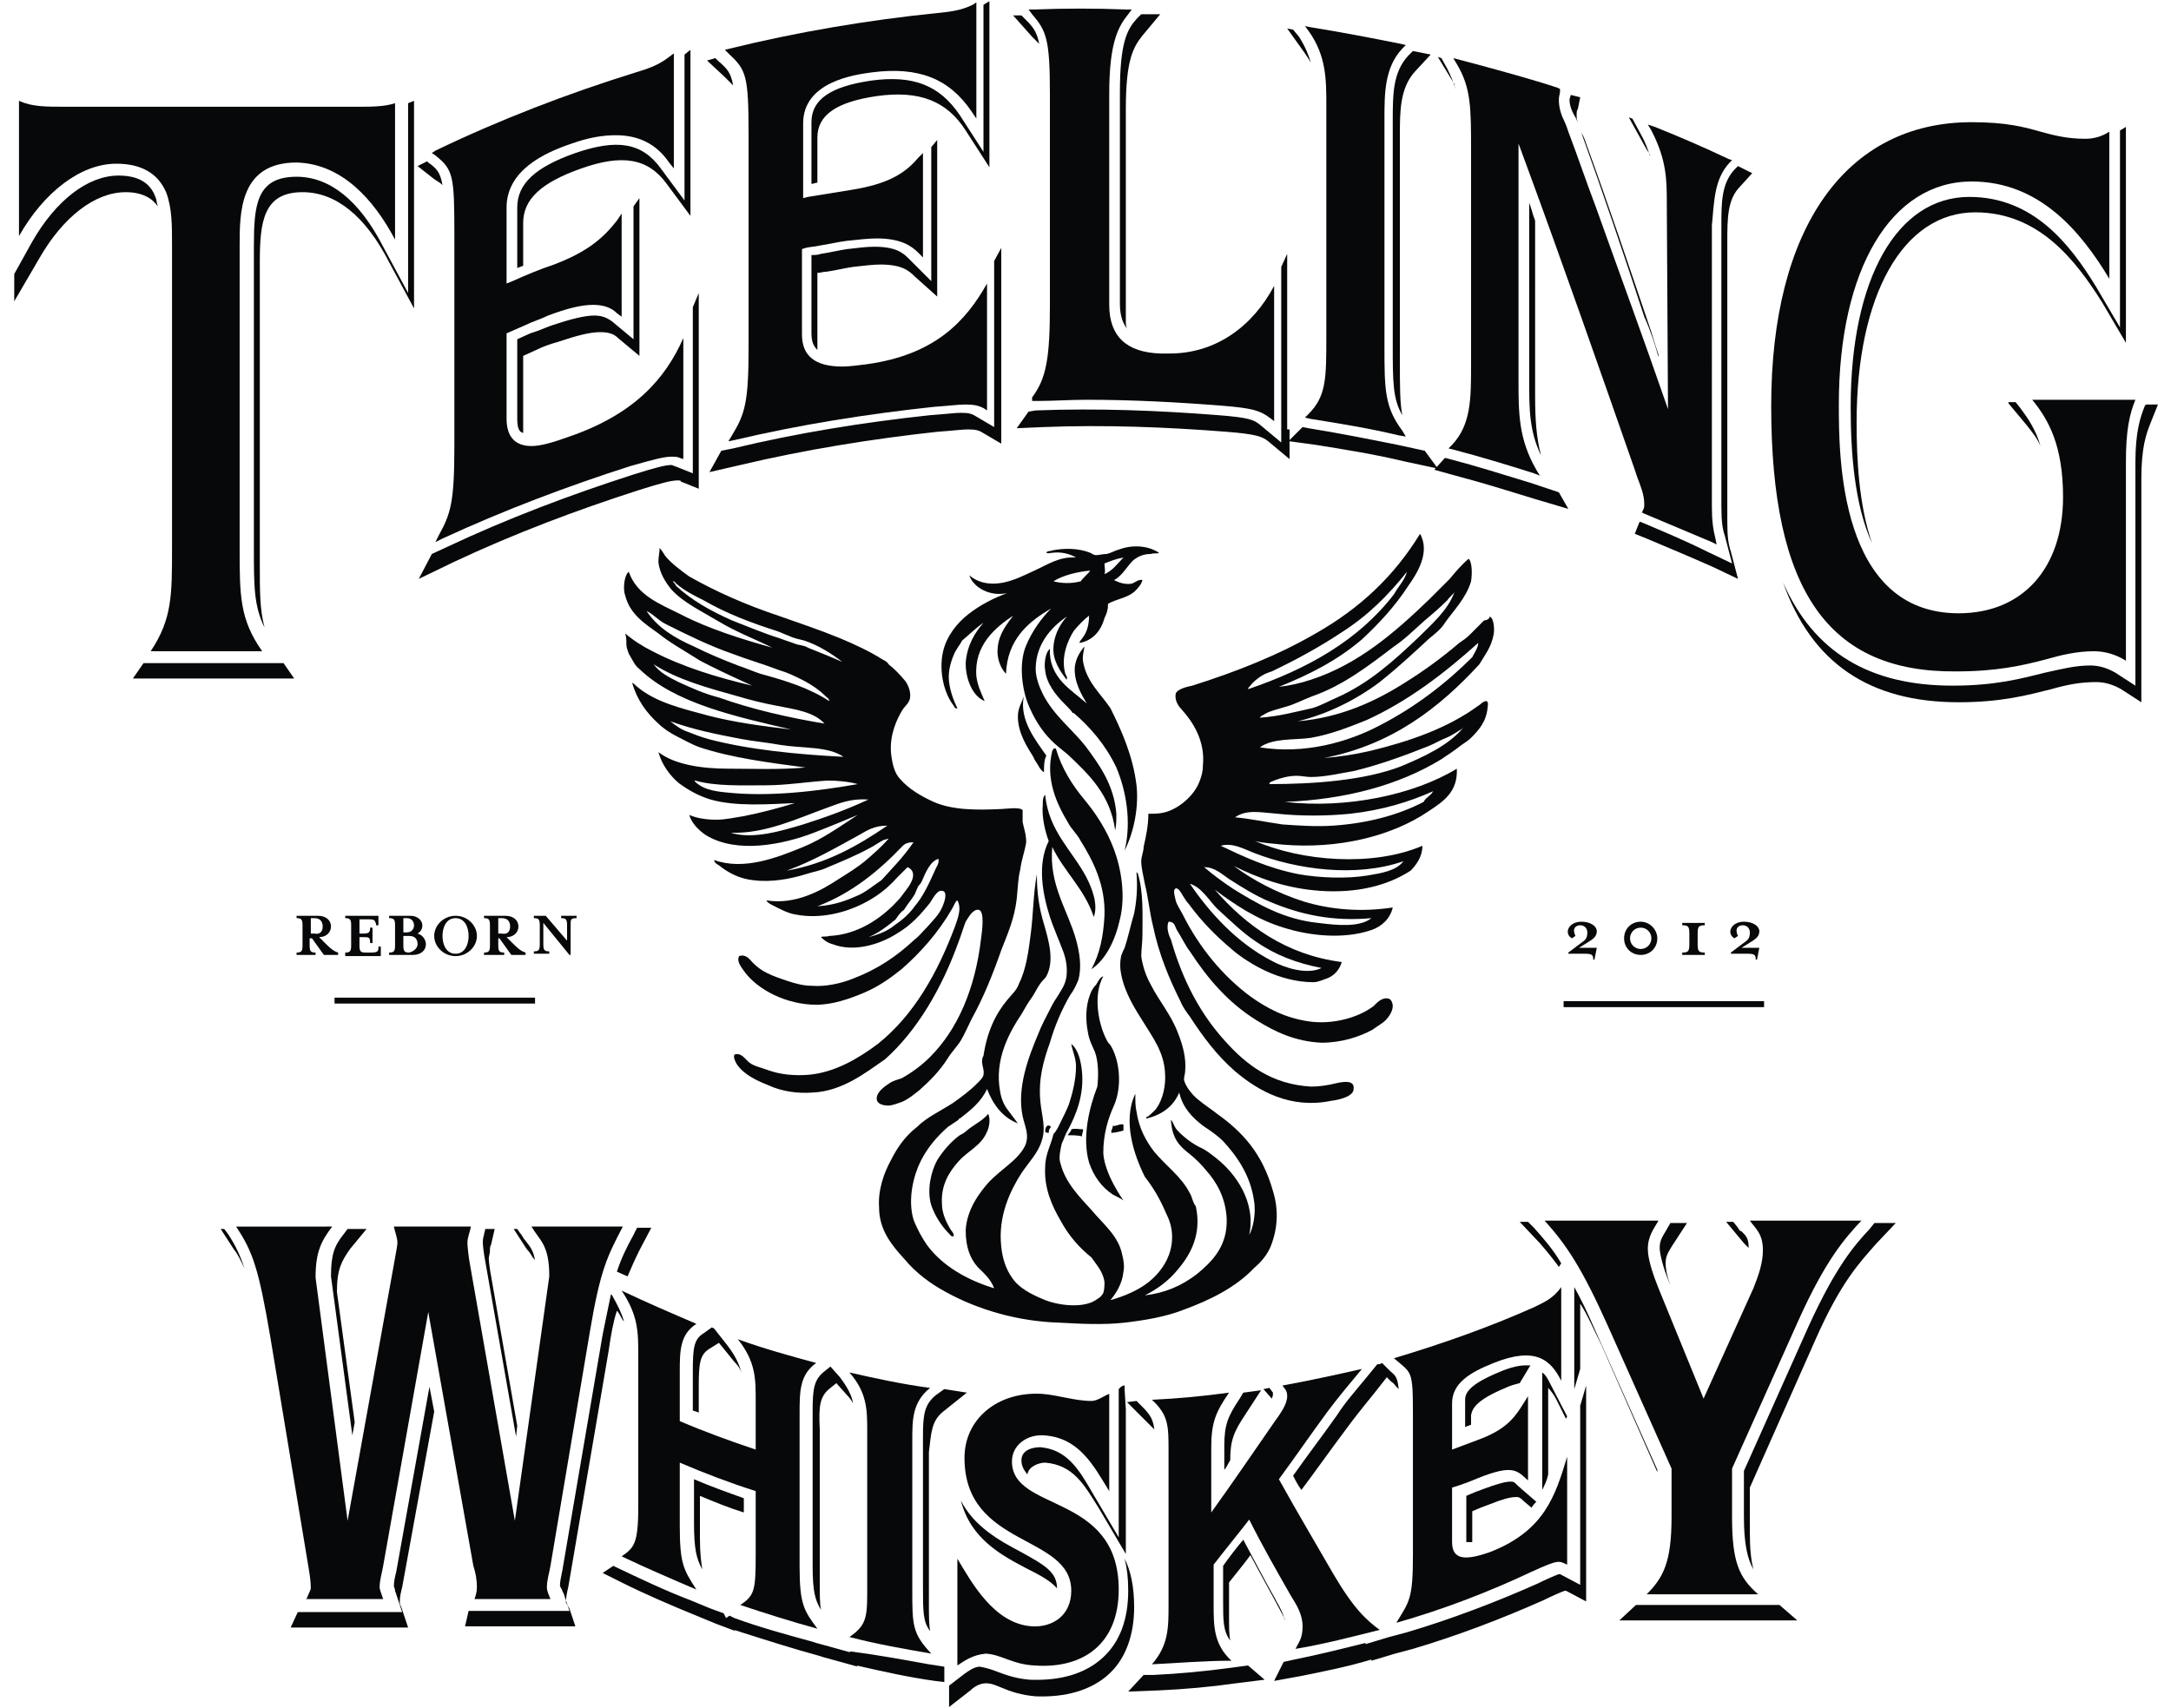 <?xml version="1.0" encoding="utf-8"?>
<!-- Generator: Adobe Illustrator 24.0.0, SVG Export Plug-In . SVG Version: 6.00 Build 0)  -->
<svg version="1.1" id="Copy__x2F__Logo" xmlns="http://www.w3.org/2000/svg" xmlns:xlink="http://www.w3.org/1999/xlink" x="0px"
	 y="0px" viewBox="0 0 183 144" style="enable-background:new 0 0 183 144;" xml:space="preserve">
<style type="text/css">
	.st0{fill:#070809;}
</style>
<g>
	<g>
		<g>
			<path class="st0" d="M125.6,52c0.3,0.1,0.4,1,0.3,1.5c-0.2,1.1-0.8,1.8-1.2,2.5c-3.4,3.7-7.4,6.8-13.1,7.9
				c1.3-0.1,2.6-0.3,3.9-0.6c3.3-0.8,6.5-1.9,9.1-3.8c0.2-0.1,0.4-0.4,0.7-0.4c0.2,0.1,0.1,0.4,0.1,0.5c-0.1,1.2-0.7,1.9-1.4,2.6
				c-0.2,0.2-0.5,0.4-0.8,0.6c-0.5,0.4-1.1,0.8-1.7,1.2c-3.6,2.2-8.1,3.4-13.2,3.6c5.2,0.6,10.9-0.6,14.5-2.8c0.1,2-1.2,2.8-2.4,3.6
				c-3.1,2.1-7.6,3.2-12.3,2.8c-0.8-0.1-1.5-0.1-2.3-0.3h0c3.9,1.7,9.9,2.2,14.1,0.4c0,0.9-0.5,1.6-1,2.1c-2,1.3-4.6,1.9-7.6,1.7
				c-2.9-0.2-5.3-1.1-7.3-2.1c1.6,1.2,3.7,2.3,5.9,3c2.3,0.7,4.9,0.9,7.5,0.5c-0.2,0.9-0.9,1.6-1.8,1.9c-2.3,0.8-5.2,0.5-7.4-0.2
				c-2.3-0.7-4.2-2-5.8-3.2c2.6,3,6,5.5,10.7,6.1c-0.2,0.7-0.7,1.2-1.3,1.4c-0.3,0.1-0.7,0.3-1.1,0.3c-1.4,0-2.8-0.4-3.9-0.9
				c-1.1-0.5-2.2-1.2-3-1.9c-1.3-1.1-2.5-2.3-3.6-3.8c-0.2-0.2-0.3-0.4-0.5-0.7c-0.1-0.2-0.4-0.7-0.6-0.6c-0.3,0.1,0,0.9,0,1
				c0.1,0.4,0.4,0.8,0.6,1.2c1.4,2.8,3.4,5.2,5.7,6.9c1.4,1,2.9,1.8,4.9,2.1c2,0.3,4.2-0.3,5.5-1.3c0.2-0.2,0.7-0.8,1.3-0.6
				c0.2,0.1,0.3,0.4,0.3,0.6c0,0.5-0.4,1-0.6,1.2c-0.3,0.3-0.7,0.5-1.1,0.8c-1.1,0.6-2.6,1.1-4.3,1.1c-2.2-0.1-3.9-0.9-5.5-1.9
				c-2.4-1.5-4.1-3.5-5.6-5.8c-0.4-0.5-0.7-1.2-1.1-1.8C99,78,99,77.7,98.5,77.7c-0.2,0.5,0,1.1,0.2,1.5c1,3.5,2.5,6.3,4.6,8.6
				c1.8,2,3.9,3.6,7.2,3.8c0.7,0,1.4-0.1,2.2-0.3c0.5-0.1,1.5-0.3,1.4,0.5c0,0.6-1.1,0.9-1.9,1c-3.4,0.7-6.1-0.8-8.1-2.5
				c-1.5-1.3-2.7-2.9-3.8-4.6c-0.3-0.4-0.6-0.8-0.8-1.3c-0.9-1.8-1.8-3.9-2.3-6.3c-0.3-1.2-0.4-2.4-0.7-3.6
				c-0.1-0.6-0.3-1.3-0.3-1.9c0-0.4,0.2-0.8,0.2-1.2c0.2-0.9,0.4-1.8,0.4-2.8c0.4,0,0.9,0,1.3-0.1c1.3-0.3,2.6-1.5,3-2.6
				c0.2-0.5,0.3-0.9,0.3-1.4c0.2-2.1-0.9-3.7-1.8-4.7c-0.2-0.2-0.6-0.7-0.5-1.3c0.1-0.4,0.9-0.6,1.4-0.7c3.8-1.2,7.3-2.6,10.4-4.4
				c3.7-2.1,6.6-4.8,8.8-8.4c0.9,1.6-0.3,3.4-1,4.4c-1.1,1.7-2.5,3.2-3.9,4.5c-2.1,1.8-4.5,3-7,4c0.9-0.1,1.8-0.3,2.7-0.6
				c4-1.3,7.1-4,10-6.8c0.6-0.6,1.1-1.1,1.7-1.7c0.5-0.6,1-1.2,1.6-1.7c0.3,0.3,0.3,1.3,0.2,1.9c-0.4,1.4-1.5,2.5-2.2,3.5
				c-0.3,0.5-0.8,0.9-1.3,1.3c-1.4,1.3-2.7,2.5-4.2,3.7c-2,1.5-4.4,2.7-6.9,3.3c3.6-0.3,6.6-1.7,9.1-3.3c1.6-1,3.1-2.1,4.5-3.3
				c0.3-0.2,0.6-0.4,0.9-0.7c0.4-0.4,0.8-0.8,1.2-1.2C125.3,52.3,125.5,52.2,125.6,52C125.5,52.1,125.5,51.9,125.6,52 M124.6,54.2
				C124.6,54.2,124.6,54.2,124.6,54.2c-2.9,2.6-5.9,4.9-9.4,6.5c-1.5,0.6-3,1.2-4.7,1.5c-1.4,0.2-3.2,0-4.3,0.8
				c3.7,0.6,7.4-0.4,10.2-1.9c2.9-1.5,5.5-3.5,7.7-5.7C124.3,55,124.6,54.6,124.6,54.2 M123.3,61.4
				C123.3,61.3,123.2,61.3,123.3,61.4c-0.5,0.3-0.9,0.6-1.4,0.8c-0.5,0.2-1,0.5-1.5,0.7c-2,0.8-4.2,1.6-6.3,2.1
				c-1.2,0.2-2.4,0.5-3.6,0.5c-0.4,0-0.8-0.1-1.2-0.1c-0.7,0-1.4,0.2-1.9,0.4c-0.2,0.1-0.4,0.1-0.4,0.3c3.7,0,8-0.3,11.1-1.5
				C120,63.8,122,62.9,123.3,61.4 M122.6,49.9c-0.1,0.2-0.4,0.4-0.6,0.7c-0.6,0.6-1.3,1.2-1.9,1.7c-0.9,0.8-1.7,1.6-2.6,2.2
				c-2.1,1.6-4.3,3.3-6.9,4.2c-0.8,0.3-1.5,0.7-2.3,0.9c-0.6,0.2-1.2,0.3-1.7,0.6c-0.1,0.1-0.3,0.1-0.4,0.3c1.6-0.1,3-0.5,4.4-0.8
				c0.7-0.2,1.4-0.6,2.1-0.9c2.7-1.2,4.8-3.1,6.9-5.1C120.6,52.7,122.1,51.4,122.6,49.9 M120.8,66.7
				C120.8,66.7,120.8,66.7,120.8,66.7c-2,0.9-4.3,1.6-7,1.9c-2,0.2-4.2,0.2-6.1,0c-1.4-0.1-2.6-0.4-3.6,0.3c1.2,0.1,2.6,0.4,4,0.6
				c1.4,0.1,2.9,0.2,4.3,0.1c2.9-0.2,5.5-0.9,7.6-2C120.2,67.2,120.6,67.1,120.8,66.7 M118.6,48.2C118.6,48.2,118.7,48.1,118.6,48.2
				c-1.6,2-3.3,3.7-5.5,5.1c-1.8,1.2-3.8,2.3-5.9,3.3c-0.3,0.1-0.6,0.2-0.9,0.4c-0.3,0.2-0.7,0.5-0.9,0.8c-0.1,0.1-0.2,0.2-0.2,0.3
				c5-1.7,9.3-4.1,12.3-8C117.9,49.4,118.4,48.9,118.6,48.2 M115.3,73.8c1.2-0.2,2.4-0.4,3-1.2c-4,1.4-9,0.7-12.6-0.7
				c-0.8-0.3-1.8-0.9-2.8-0.6c1.9,0.9,4,1.9,6.6,2.4C111.2,74,113.5,74.1,115.3,73.8 M115.6,77.4c-3.3,0.3-6-0.3-8.6-1.4
				c-1.2-0.5-2.3-1.2-3.4-1.9c-0.6-0.4-1.2-1-2.1-1c0,0,0,0,0,0c0.7,0.6,1.5,1.2,2.4,1.8c2.1,1.3,4.3,2.6,7.2,2.9
				C112.7,78,114.6,78.2,115.6,77.4 M107.2,81c1.1,0.6,3,1.2,4.2,0.6c-2.1-0.4-3.9-1.1-5.5-2.2c-1.2-0.8-2.2-1.8-3.3-2.8
				c-0.7-0.7-1.3-1.8-2.3-2.1C102,77,104.3,79.5,107.2,81"/>
			<path class="st0" d="M107.3,100.4c0.5,1.6,0.4,3.2-0.2,4.7c-0.3,0.7-0.8,1.3-1.4,1.8c-1.5,1.6-3.7,2.7-5.9,3.5
				c-1.5,0.6-3.3,0.9-5,1.1c-1.8,0.2-3.7,0.1-5.5,0c-3.5-0.1-6.9-1.1-9.6-2.6c-1.3-0.7-2.5-1.6-3.5-2.8c-1-1.1-2.1-2.4-2.1-4.3
				c-0.1-1.5,0.4-2.9,1-4c0.6-1.2,1.3-2.1,2.2-2.8c0.8-0.8,1.9-1.3,3-2c0.7-0.5,1.4-1,2.1-1.7c0.2-0.2,0.5-0.5,0.5-0.7
				c0.1-0.4-0.2-0.9-0.1-1.3c0-0.1,0-0.1,0.1-0.3c0.3-2,1-3.5,2-4.7c0.4-0.5,0.8-0.8,1-1.4c0.6-1.2,0.8-2.7,1-4.3
				c0.2-1.6,0.2-3.3,0.5-4.9c0,1.6,0.2,2.9,0.6,4.2c0.4,1.4,0.9,3.1,0.2,4.4c-0.1,0.2-0.3,0.3-0.5,0.6c-0.3,0.4-0.5,0.9-0.8,1.3
				c-0.3,0.4-0.5,0.8-0.8,1.3c-1,1.5-2.3,3.8-1.8,6.5c0.1,0.6,0.3,1.1,0.6,1.5c0.3,0.4,0.6,0.8,0.9,1.2c-1.3-0.5-2.1-1.6-2.6-2.9
				c-0.5,1.1-1.4,1.8-2.3,2.5c-0.1,0-0.1,0-0.1,0.1c-0.3,0.2-0.6,0.4-0.9,0.6c-0.9,0.8-1.7,1.7-2.3,2.9c-0.6,1.2-1.1,3.2-0.6,4.9
				c0.3,0.8,0.7,1.5,1.1,2.1c1.3,1.8,3.4,3,5.7,3.7c-0.3-0.8-0.9-1.3-1.4-1.8c-0.6-0.7-1-1.6-1-3.1c0.1-1.7,1.1-3.1,2-4.1
				c0.5-0.5,1-0.9,1.6-1.4c0.6-0.5,1.1-1,1.4-1.6c0.4-0.9,0-1.6-0.2-2.5c-0.5-2.4,0.5-5,1.3-6.9c0.3-0.8,0.7-1.5,1.1-2.3
				c0.2-0.4,0.4-0.7,0.6-1c0.3-0.5,0.6-0.9,0.7-1.6c0.1-0.9-0.1-1.7-0.4-2.4c-0.3-0.8-0.7-1.7-1-2.6c-0.6-1.9-1.1-4.4-0.1-6.4
				c-0.3-0.8-0.6-2-0.5-3.1c0-0.3,0-0.6,0.2-0.8c0.3,3.1,2.3,4.7,3.5,7c0.4,0.8,1,2.2,0.6,3.3c-0.8-2.4-2.5-3.8-3.5-5.9
				c-0.3,3.2,1.3,5.3,2,7.8c0.3,1.1,0.5,2.3,0.2,3.4c-0.2,0.5-0.4,0.9-0.7,1.3c-0.7,1.2-1.3,2.6-1.7,4c-0.5,1.4-1,3-0.8,5
				c0.1,1.1,0.5,2.2,0.1,3.3c-0.3,1-1.1,1.8-1.7,2.7c-0.9,1.4-2,3.6-1.7,6.2c0.1,1,0.4,1.9,0.9,2.6c0.6,0.9,1.6,1.4,2.8,1.9
				c1.3,0.5,3.4,0.7,4.4-0.1c0.2-0.1,0.4-0.3,0.5-0.5c0.1-0.3,0.1-0.7,0.1-0.9c-0.1-0.9-0.7-1.5-1.1-2.1c-1-0.8-1.9-1.8-2.6-3.1
				c-0.7-1.2-1.4-2.7-1.3-4.5c0-1.1,0.5-1.9,0.7-2.8c0.3-0.3,0.5-0.8,0.7-1.2c0.2-0.4,0.4-0.8,0.6-1.3c0.3-0.9,0.6-2.1,0.6-3.2
				c0-0.7-0.3-1.3-0.4-1.9c0.6,0.5,0.8,1.4,0.9,2.3c0.2,2-0.5,3.7-1.2,5c-0.2,0.3-0.3,0.7-0.5,1.1c-0.1,0.5-0.3,1.2-0.1,1.7
				c0.4,1.6,1.6,2.8,2.6,3.9c1,1.2,2.3,2.2,2.6,3.8c0.1,0.4,0.2,0.9,0.1,1.4c-0.1,1-0.6,1.8-1.1,2.4c1.1-0.3,2.3-0.8,3.2-1.5
				c1-0.8,2-2.1,2-3.8c0-0.8-0.2-1.4-0.5-2c-0.5-1.2-1.1-2.2-1.8-3.1c-0.9-1.8-1.9-4.7-0.8-7c0,0.6,0,1.1,0.1,1.5
				c0.2,1.4,0.8,2.5,1.5,3.4c1,1.2,2.3,2.1,3,3.5c0.2,0.3,0.2,0.7,0.5,1.1c0.5,2.3-0.4,4-1.5,5.3c-0.8,1-1.8,1.7-2.8,2.2
				c1.7-0.2,3.1-0.8,4.4-1.8c1.2-1,2.6-2.3,2.5-4.7c-0.1-1.8-0.9-3.1-1.7-4c-0.4-0.5-0.9-1-1.4-1.4c-0.9-0.7-1.5-1.3-1.6-2.9
				c0.2,0.2,0.2,0.4,0.4,0.7c0.1,0.2,1,1.1,2,1.6c0.5,0.2,1,0.6,1.5,1c1.5,1.2,3.3,3.6,2.7,6.4c0.3-0.5,0.6-1.8,0.4-2.9
				c-0.3-2.1-1.4-3.7-2.6-5c-0.5-0.5-1.1-0.9-1.7-1.3c-0.9-0.7-1.7-1.5-2-2.8c-0.5,1.2-1.5,1.9-2.8,2.2c0-0.1,0.1-0.2,0.2-0.2
				c0.2-0.2,0.6-0.5,0.7-0.7c0.5-0.7,0.8-1.9,0.7-3c-0.1-1.7-1-2.9-1.8-4.2c-0.7-1.1-1.6-2.5-1.9-4.1c-0.1-0.5-0.1-1,0-1.5
				c0.1-0.3,0.2-0.5,0.3-0.7c0.3-0.9,0.5-1.9,0.8-2.9c0.2-1,0.3-2.1,0.2-3.4c0-0.2,0,0,0.1,0c0.5,1.6,0.4,3.5,0.4,5.2
				c0,0.6-0.1,1.3-0.1,1.8c0.1,0.8,0.4,1.7,0.8,2.4c0.7,1.4,1.7,2.5,2.3,4.1c0.4,1,0.7,2.1,0.6,3.2c0,0.2-0.1,0.5-0.1,0.7
				c0.1,0.6,0.8,1.4,1.2,1.7c0.6,0.5,1.1,0.8,1.6,1.2C104.7,95.4,106.4,97.2,107.3,100.4"/>
			<path class="st0" d="M97.7,46.6c-0.1,0.1-0.4,0-0.7,0.1c-0.6,0-1,0.2-1.3,0.4c-0.6,0.4-1,1.4-1.8,1.8c0.4,0.2,0.9,0.4,1.5,0.3
				c0.3-0.1,0.6-0.4,0.9-0.3c-0.1,0.4-0.4,0.7-0.7,1c-0.6,0.5-1.5,0.6-2.2,1c0,0.5-0.1,0.8-0.3,1.2c-0.3,1.1-1,1.9-2.1,2.1
				c0-0.2,0.2-0.3,0.3-0.5c0.3-0.4,0.5-1,0.5-1.8c-0.4,0.3-0.9,0.8-1.3,1.3c-0.5,0.8-1.1,2.2-0.7,3.6c0.1,0.2,0.2,0.3,0.1,0.5
				c-0.5-0.7-1.2-1.6-1.1-2.8c0.1-1.2,0.7-2.1,1.3-2.7c0,0,0,0,0.1,0h0c0,0,0,0,0,0c-1.3,0.8-2.9,2.3-2.9,4.6c0,0.7,0.3,1.5,0.6,2.1
				c0.9,1.8,2.5,3,3.6,4.4c1.1,1.5,2.4,3.2,2.6,5.7c0,0.5,0,1-0.1,1.4c-0.4-3-2.2-4.7-4-6.4c-0.5-0.4-1-0.8-1.4-1.2
				c-0.8-0.8-1.5-1.9-2-3.2c-0.5-1.4-0.7-3.4-0.1-4.8c0.5-1.2,1.3-2.3,2.1-3.1c-1.9,1.1-3.7,2.6-3.8,5.5c-0.5-0.5-0.8-1.4-0.7-2.2
				c0.1-1.2,0.8-2,1.3-2.7c-1.5,1-3.3,2.5-3.1,5.1c0.1,0.8,0.4,1.4,0.7,2.1c-1-0.4-1.6-1.8-1.6-3.2c0.1-1.5,0.8-2.6,1.5-3.4
				c-0.6,0.4-1.2,1-1.8,1.5c-0.2,0.4-0.5,0.7-0.7,1.2c-0.3,0.7-0.5,1.5-0.4,2.3c0.1,0.8,0.4,1.6,0.7,2.2c-0.1,0.1-0.3-0.1-0.3-0.2
				c-0.8-1-1.3-2.9-0.9-4.6c0.3-1.3,1.2-2.4,2.1-3.1c1-0.8,2.2-1.4,3.3-1.8c-1.4,0.3-2.8-0.4-3.2-1.5c0.5,0.4,1.1,0.7,2,0.7
				c1.3,0,2.4-0.6,3.5-1.1c1.1-0.5,2.1-1.2,3.5-1.1c-0.5-0.3-1.2-0.5-2-0.4c-0.2,0-0.3,0.1-0.5,0c0.1-0.2,0.3-0.1,0.5-0.2
				c1-0.2,2.2-0.2,3.2,0.2c0.2,0.1,0.3,0.2,0.5,0.2c0.2,0,0.6-0.1,0.9-0.1c0.4-0.1,0.7-0.3,1.1-0.4C95.5,45.9,96.8,46,97.7,46.6
				 M94.7,47C94.7,46.9,94.7,46.9,94.7,47c-0.6,0.1-1.1,0.3-1.6,0.5c0,0.4,0.1,0.6,0,0.9C93.8,48.1,94.2,47.5,94.7,47 M91.9,48.1
				C91.9,48.1,91.9,48.2,91.9,48.1C91.9,48.2,91.9,48.2,91.9,48.1c-1.1,0.1-2.3,0.4-3.1,0.9c0.7,0.2,1.6,0.2,2.3,0
				C91.3,48.7,91.7,48.4,91.9,48.1C91.9,48.2,91.9,48.1,91.9,48.1"/>
			<path class="st0" d="M95.8,66.2c0.2,1.8-0.2,3.9-1,5.5c0.6-2.5,0.1-5.1-0.7-7c-0.9-1.9-2.2-3.4-3.6-4.6c0,0,0,0-0.1,0
				c0-0.1-0.4-0.5-0.7-0.8c-0.7-0.7-1.5-1.7-1.6-2.8c-0.1-0.5,0-1.5,0.4-1.8c-0.1,2.5,1.9,3.5,3.1,4.6c-0.4-0.7-1.1-1.8-1-3.1
				c0.1-0.7,0.4-1.2,0.8-1.7c0,0.3-0.2,0.8-0.1,1.3c0.3,1.7,1.5,2.7,2.3,3.9C94.5,61.5,95.5,63.7,95.8,66.2"/>
			<path class="st0" d="M94.7,101.2c-0.1-0.1-0.7-0.4-0.9-0.5c-0.9-0.6-1.6-1.5-2-2.7c-0.6-2.1,0-4.6,0.7-6.4
				c0.1-0.9,0.1-2.1-0.2-2.9c-0.2-0.5-0.5-1-0.6-1.7c-0.2-1-0.2-2.2,0.2-3.2c0.1-0.3,0.3-0.6,0.5-0.8c0.2-0.3,0.3-0.6,0.6-0.7
				c-0.9,1.6-0.4,4.1,0.3,5.4c0.1,0.2,0.2,0.3,0.3,0.4c0.8,1.3,1,3.5,0.3,5.1c-0.5,1.1-0.9,2.4-0.9,4C93.1,99,94.7,101.2,94.7,101.2
				"/>
			<path class="st0" d="M94.7,94.8c0,0.2,0,0.3,0,0.5c-0.3,0.1-0.8,0.2-1,0.2c-0.1-0.2,0.1-0.3,0.1-0.6C94,95,94.4,94.7,94.7,94.8"
				/>
			<path class="st0" d="M93.9,71.6c0.6,1.6,1,3.9,0.5,5.9c-0.4,1.8-1.2,3.4-2.4,4.2c0.7-1.3,1-2.7,1.1-4.5c0.1-2.6-1-4.7-2-6.3
				c-0.3-0.6-0.8-1-1.1-1.6c-0.9-1.5-1.9-3.6-1.3-6c0-0.2,0.1,0,0.1-0.1c0,0,0-0.1,0-0.1H89c0.5,1.7,1.4,3.1,2.4,4.3
				C92.4,68.6,93.3,70,93.9,71.6"/>
			<path class="st0" d="M91.3,95.2c0,0.3-0.1,0.3-0.1,0.6c-0.3-0.1-0.8-0.1-1.2-0.1c0.1-0.2,0.3-0.3,0.3-0.5
				C90.7,95.1,90.9,95.2,91.3,95.2"/>
			<path class="st0" d="M88.6,95c-0.1,0.1-0.2,0.2-0.2,0.5c-0.1,0-0.2,0-0.3-0.1C88.1,95,88.3,94.7,88.6,95"/>
			<path class="st0" d="M88.2,63.7c-0.2,0.4-0.2,0.9-0.2,1.4c-0.2-0.1-0.4-0.4-0.5-0.6c-0.1-0.2-0.3-0.4-0.4-0.7
				c-0.5-0.8-1.3-2-1.3-3.4c0-0.7,0.3-1.1,0.5-1.7C85.9,60.7,87.3,62.4,88.2,63.7"/>
			<path class="st0" d="M86.2,69.3c0.1,0.5,0.3,1,0.3,1.7c-0.1,0.7-0.4,1.5-0.5,2.3c-0.2,0.8-0.2,1.6-0.3,2.5
				c-0.2,1.7-0.8,3-1.3,4.3c-0.7,2-1.5,4-2.5,5.8c-0.3,0.6-0.6,1.3-0.9,1.8c-0.3,0.5-0.8,1-1.1,1.5c-0.7,1.1-1.5,1.9-2.4,2.7
				c-0.5,0.4-1,0.8-1.5,1c-0.3,0.1-0.8,0.3-1.1,0.3c-0.4,0-1-0.1-1-0.6c0-0.6,0.8-1.1,1.1-1.3c0.3-0.2,0.7-0.3,1-0.4
				c0.9-0.5,1.7-1.1,2.4-1.8c2.3-2.3,3.8-5.7,4.3-10c0.1-0.7,0.3-2.3-0.2-2.4c-0.5-0.1-0.9,0.7-1.1,1c-0.2,0.5-0.4,1.2-0.6,1.7
				c-1.4,3.9-3.5,7.5-6.2,9.9c-1.6,1.1-3.6,2.7-6.1,2.8c-1.3,0.1-2.6-0.1-3.7-0.6c-1-0.4-2.1-0.9-2.7-1.8c-0.1-0.2-0.3-0.5-0.2-0.8
				c0.6-0.2,0.9,0.4,1.3,0.7c0.4,0.3,1,0.4,1.5,0.6c1.1,0.4,2.3,0.5,3.5,0.4c2.2-0.2,4.2-1.4,5.8-2.6c3-2.4,5-5.9,6.5-9.9
				c0.2-0.6,0.6-1.5,0.2-2.2c-0.2,0.1-0.3,0.5-0.5,0.8c-1.1,1.9-2.6,3.6-4.2,5c-1,0.8-2,1.5-3.2,2c-1.2,0.5-2.6,1-4,1
				c-2.4,0-5-1.2-6.2-3c-0.2-0.3-0.5-0.7-0.3-1.1c0.6-0.2,0.9,0.3,1.2,0.6c0.3,0.3,0.7,0.6,1.1,0.8c0.6,0.3,1.2,0.5,1.8,0.7
				c0.6,0.2,1.3,0.4,2,0.4c1.2,0.1,2.5-0.2,3.5-0.6c2.1-0.8,3.7-1.9,5.2-3.3c0.4-0.3,0.7-0.7,1.1-1.1c0.6-0.7,1.1-1.1,1.4-2.1
				c0.1-0.3,0.2-0.9-0.2-0.9c-0.4-0.1-0.8,0.7-1,1c-0.8,1-1.6,1.9-2.8,2.6c-1.4,0.9-3.6,1.6-5.4,0.9c-0.4-0.1-0.7-0.3-1-0.6
				c0.2-0.1,0.4,0,0.7-0.1c2.4-0.1,4.4-1.5,5.7-2.9c0.3-0.3,0.5-0.6,0.8-1c0.4-0.5,1-1.5,0.1-1.9c-0.3,0.3-0.6,0.6-0.9,0.9
				c-0.8,0.9-1.7,1.6-2.9,2.2c-1.4,0.7-3.5,1.3-5.6,0.9c-0.7-0.1-1.4-0.5-2-0.8c-0.2-0.1-0.4-0.2-0.5-0.4c2.4,0.4,4.6-0.8,6.1-1.8
				c0.8-0.5,1.6-1,2.2-1.5c0.7-0.6,1.4-1.2,2-1.9h0c-0.1,0-0.3,0.1-0.4,0.1c-0.4,0.2-0.8,0.5-1.2,0.7c-1.1,0.6-2.3,1.1-3.5,1.6
				c-0.6,0.3-1.3,0.4-1.9,0.6c-1.3,0.4-2.9,0.7-4.4,0.5c-1-0.1-1.9-0.5-2.7-1.1c-0.2-0.2-0.6-0.3-0.6-0.6c2.5,0.9,5.3-0.2,7.5-1.1
				c1.7-0.7,3.2-1.8,4.6-2.7c-1.2,0.5-2.4,1-3.7,1.5c-2.6,1-6.5,1.8-9.1,0.2c-0.6-0.4-1.2-1-1.4-1.7c0.7,0.3,1.5,0.4,2.3,0.4
				c0.8,0,1.6-0.2,2.3-0.3c1.5-0.3,3-0.7,4.3-1.1c-2.3,0.1-5,0.3-7.1-0.3c-1-0.3-1.9-0.8-2.7-1.4c-0.7-0.6-1.4-1.5-1.7-2.6
				c1.4,1.1,3.8,1.4,5.9,1.4c2.1,0,4.3,0.1,6.5-0.1c-3-0.4-6.2-0.8-8.9-1.7c-0.6-0.2-1.3-0.6-1.9-0.9c-0.6-0.3-1.2-0.7-1.6-1.1
				c-1-0.9-1.8-2-2.2-3.4c0-0.1,0.2,0.1,0.3,0.2c1.6,1.4,3.8,1.9,6,2.5c2.3,0.6,4.6,0.9,7.1,1.2c-4.7-1.1-9.8-2.2-12.8-5.1
				c-0.4-0.3-0.6-0.8-0.9-1.3c-0.1-0.3-0.2-0.5-0.2-0.8c0-0.3,0-0.6-0.1-0.9c0.7,0.6,1.5,1.1,2.3,1.5c2.5,1.3,5.4,2.2,8.4,2.9
				c-1.1-0.5-2.4-1.1-3.6-1.7c-0.4-0.2-0.8-0.4-1.1-0.6c-1.1-0.7-2.2-1.3-3.2-2.1c-1.1-0.8-2.4-1.6-2.8-3.2c-0.2-0.5-0.1-1.7,0.3-2
				c0.7,2,2.6,2.7,4.4,3.6c2.3,1.2,5.2,2.1,7.7,2.8c-1.4-0.7-3-1.3-4.5-2.2c-1.5-0.9-3-1.6-4-2.7c-0.5-0.6-1-1.4-1.1-2.3
				c0-0.5,0.1-0.8,0.1-1.2c0.2,0.2,0.3,0.4,0.5,0.7c0.5,0.6,1.3,1.2,2,1.7c2.3,1.3,4.8,2.4,7.5,3.3c1.7,0.6,3.5,1.2,5.2,1.9
				c1.2,0.5,2.5,1.1,3.6,1.8c0.2,0.1,0.4,0.2,0.5,0.4c0.5,0.4,0.9,0.8,1.4,1.4c0.3,0.4,0.5,1,0.4,1.5c-0.1,0.4-0.4,0.6-0.6,0.9
				c-0.5,0.8-1.1,2.1-1,3.6c0.1,1,0.3,1.8,0.8,2.3c0.7,0.8,1.7,1.4,2.8,1.9c1.6,0.7,3.6,0.7,5.7,0.6c0.3,0,1.6-0.2,1.8,0.1
				C86.2,68.7,86.2,69.1,86.2,69.3 M78.8,73.4c0.1-0.3,0.4-0.6,0.3-1c-0.7,0.2-1.1,1.2-1.4,1.9c-0.1,0.2-0.2,0.3-0.3,0.4
				c-0.1,0.2-0.2,0.5-0.3,0.7c-0.3,0.5-0.6,0.8-0.9,1.3c-0.3,0.2-0.5,0.5-0.7,0.8C74.9,78,74,78.7,73.2,79c0.8-0.2,1.6-0.5,2.2-1
				c0.6-0.4,1.3-1,1.7-1.6C77.8,75.6,78.3,74.5,78.8,73.4 M77,71C77,71,77,71,77,71c-0.4,0-0.7,0.1-0.9,0.3c-2,2.1-4.3,4-7.2,5.1
				c1.5-0.1,2.5-0.5,3.6-1c0.6-0.3,1.2-0.8,1.8-1.2C75.2,73.2,76.2,72.2,77,71 M74.8,69.6c-1.1,0-1.7,0.4-2.4,0.8
				c-2,1.1-3.9,2.2-6.1,3C69.7,72.8,72.3,71.3,74.8,69.6 M73.2,67.4c-1.5-0.1-2.4,0.3-3.5,0.7c-2.5,0.9-5.2,2.2-8.1,2.1
				c1.9,0.6,4.4-0.2,6.1-0.7C69.6,68.9,71.5,68.2,73.2,67.4 M71,55.8C71.1,55.8,71.1,55.8,71,55.8c-0.9-0.7-2-1.4-3.2-1.8
				c-0.4-0.1-0.9-0.2-1.3-0.4c-0.3-0.1-0.7-0.3-1-0.4c-2.2-0.7-4.3-1.5-6.2-2.6c-0.8-0.4-1.6-0.8-2.3-1.4c-0.1-0.1-0.1-0.2-0.3-0.2
				c0.1,0.1,0.2,0.2,0.3,0.4c1.3,1.2,2.9,2.1,4.7,2.9c1.3,0.5,2.7,1.1,4,1.5c0.5,0.2,0.9,0.3,1.4,0.5c0.3,0.1,0.7,0.1,1,0.3
				C69.1,55,70.1,55.4,71,55.8 M72.3,66.1c-0.7-0.2-1.7-0.3-2.5-0.3c-1.7,0.1-3.5,0.4-5.2,0.4c-2,0-4.3,0.1-6-0.4
				c-0.1,0,0,0.1,0,0.1c0.6,0.6,1.5,0.8,2.6,0.9C64.8,67.2,68.9,66.7,72.3,66.1 M69.9,59.1C69.9,59.1,70,59.1,69.9,59.1
				C69.9,59.1,69.9,59.1,69.9,59.1c0-0.2-0.2-0.3-0.3-0.4c-0.5-0.5-1.2-1-2-1.4c-0.6-0.3-1.2-0.6-1.9-0.8c-1.3-0.5-2.7-0.9-4-1.4
				c-2-0.7-3.8-1.6-5.6-2.5c-0.6-0.3-1-0.8-1.6-1.1c0.9,1.4,2.4,2.3,4,3c1.2,0.6,2.4,1.1,3.7,1.6c0.6,0.2,1.3,0.5,1.9,0.7
				C66.3,57.4,68.2,58,69.9,59.1 M71.1,63.8c-1.3-0.9-3.4-0.7-5.3-1c-1.1-0.2-2.2-0.3-3.3-0.5c-2.1-0.4-4.1-0.8-6-1.5c0,0,0,0,0,0
				c0.5,0.4,0.9,0.7,1.5,0.9c0.5,0.2,1,0.4,1.7,0.6C63.1,63.2,67.2,63.6,71.1,63.8 M69.5,61c-0.9-1-2.5-1.2-4-1.5
				c-1.1-0.2-2.3-0.5-3.3-0.8c-2.5-0.7-5.1-1.4-7.1-2.7c0,0,0,0,0,0c0.5,0.7,1.3,1.1,2.1,1.5c1.1,0.5,2.2,1,3.4,1.3
				C63.4,59.8,66.5,60.5,69.5,61"/>
			<path class="st0" d="M83.3,93.9c0.2,0.4,0.1,1.1-0.1,1.5c-0.5,1.2-1.6,1.6-2.4,2.5c-0.8,0.9-1.5,2-1.4,3.6c0,0.8,0.4,1.6,0.7,2.1
				c0.1,0.2,0.3,0.3,0.3,0.6c-0.2,0.1-0.3-0.1-0.4-0.2c-0.6-0.6-1.2-1.5-1.5-2.4c-0.4-1.3,0-2.9,0.5-3.8c0.5-0.8,1.2-1.6,1.9-2.1
				c0.2-0.1,0.4-0.2,0.6-0.4C82.1,94.8,82.8,94.5,83.3,93.9C83.3,94,83.3,93.9,83.3,93.9"/>
		</g>
	</g>
	<path class="st0" d="M45.2,84.6H28.2v-0.5h16.9V84.6z M148.7,84.4h-16.9v0.5h16.9V84.4z M27.5,79.6c0.5,0.5,0.7,0.6,1,0.7v0.2h-1.2
		l-1-1.4h-0.2v0.6c0,0.5,0.1,0.6,0.5,0.6v0.2H25v-0.2c0.4,0,0.5-0.1,0.5-0.6V78c0-0.5-0.1-0.6-0.5-0.6v-0.2h1.8
		c0.7,0,1.1,0.4,1.1,0.9c0,0.5-0.4,0.9-1,0.9L27.5,79.6z M27.2,78.1c0-0.4-0.2-0.7-0.7-0.7h-0.3v1.3h0.3
		C27,78.8,27.2,78.5,27.2,78.1z M29.1,80.3c0.4,0,0.5-0.1,0.5-0.6V78c0-0.5-0.1-0.6-0.5-0.6v-0.2h2.8l0,0.8h-0.2l0-0.1
		c-0.1-0.3-0.1-0.4-0.6-0.4h-0.8v1.2h0.3c0.5,0,0.6-0.1,0.6-0.5h0.2v1.3h-0.2c0-0.5-0.1-0.5-0.6-0.5h-0.3v0.7c0,0.5,0.1,0.6,0.5,0.6
		h0.5c0.5,0,0.6-0.1,0.6-0.4l0-0.1h0.2l0,0.8h-3V80.3z M35.9,79.6c0,0.5-0.4,0.9-1.1,0.9h-2v-0.2c0.4,0,0.5-0.1,0.5-0.6V78
		c0-0.5-0.1-0.6-0.5-0.6v-0.2h1.8c0.6,0,1,0.4,1,0.8c0,0.3-0.1,0.5-0.4,0.7C35.6,78.8,35.9,79.2,35.9,79.6z M34,78.6h0.3
		c0.4,0,0.6-0.3,0.6-0.6c0-0.3-0.2-0.6-0.6-0.6H34V78.6z M35.2,79.6c0-0.4-0.2-0.7-0.7-0.7H34v0.8c0,0.5,0.1,0.6,0.5,0.6h0
		C34.9,80.2,35.2,79.9,35.2,79.6z M38.4,80.6c-1,0-1.8-0.8-1.8-1.7c0-0.9,0.8-1.7,1.8-1.7c1,0,1.8,0.8,1.8,1.7
		C40.2,79.8,39.4,80.6,38.4,80.6z M38.4,77.4c-0.8,0-1.1,0.8-1.1,1.5s0.3,1.5,1.1,1.5c0.8,0,1.1-0.8,1.1-1.5S39.2,77.4,38.4,77.4z
		 M43.3,79.6c0.5,0.5,0.7,0.6,1,0.7v0.2h-1.2l-1-1.4H42v0.6c0,0.5,0.1,0.6,0.5,0.6v0.2h-1.7v-0.2c0.4,0,0.5-0.1,0.5-0.6V78
		c0-0.5-0.1-0.6-0.5-0.6v-0.2h1.8c0.7,0,1.1,0.4,1.1,0.9c0,0.5-0.4,0.9-1,0.9L43.3,79.6z M43,78.1c0-0.4-0.2-0.7-0.7-0.7H42v1.3h0.3
		C42.8,78.8,43,78.5,43,78.1z M47.8,78c0-0.5-0.1-0.6-0.5-0.6v-0.2h1.3v0.2c-0.5,0-0.5,0.1-0.5,0.6v2.5h-0.1l-2.2-2.7v1.8
		c0,0.5,0.1,0.6,0.5,0.6v0.2h-1.3v-0.2c0.4,0,0.5-0.1,0.5-0.6V78c0-0.5-0.1-0.6-0.5-0.6v-0.2H46l1.8,2.1V78z M133.1,79.9h1.5l-0.2,1
		h-0.1c0-0.4-0.1-0.5-0.7-0.5h-1.4v-0.1l1.2-0.9c0.3-0.2,0.4-0.4,0.4-0.8c0-0.3-0.2-0.6-0.6-0.6c-0.4,0-0.7,0.3-0.4,0.9l-0.3,0.2
		c-0.7-0.4-0.3-1.4,0.8-1.4c0.8,0,1.3,0.4,1.3,0.8c0,0.5-0.4,0.7-0.7,0.9L133.1,79.9z M139.7,79.1c0,0.8-0.6,1.4-1.4,1.4
		s-1.4-0.6-1.4-1.4c0-0.8,0.6-1.4,1.4-1.4S139.7,78.4,139.7,79.1z M137.4,79.1c0,0.5,0.4,0.9,0.9,0.9s0.9-0.4,0.9-0.9
		c0-0.5-0.4-0.9-0.9-0.9S137.4,78.6,137.4,79.1z M141.8,80.5v-0.2c0.5,0,0.6-0.1,0.6-0.7v-0.9c0-0.6-0.1-0.7-0.6-0.7v-0.2h1.9V78
		c-0.5,0-0.6,0.1-0.6,0.7v0.9c0,0.6,0.1,0.7,0.6,0.7v0.2H141.8z M146.8,79.9h1.5l-0.2,1H148c0-0.4-0.1-0.5-0.7-0.5h-1.4v-0.1
		l1.2-0.9c0.3-0.2,0.4-0.4,0.4-0.8c0-0.3-0.2-0.6-0.6-0.6c-0.4,0-0.7,0.3-0.4,0.9l-0.3,0.2c-0.7-0.4-0.3-1.4,0.8-1.4
		c0.8,0,1.3,0.4,1.3,0.8c0,0.5-0.4,0.7-0.7,0.9L146.8,79.9z"/>
	<g>
		<path class="st0" d="M78.3,140.3l1.3,0.2v1.3l-0.8-0.1c-2.2-0.3-4.4-0.8-6.6-1.3l0.1,0.1l-1.8-0.5l-1.1-0.3l0,0l-0.3-0.1
			c-2.2-0.6-4.4-1.3-6.6-2l-0.6-0.2l0.1,0.1l-1.6-0.6l0,0l-1.7-0.7c-2.2-0.9-4.3-1.8-6.3-2.8l-1.6-0.8l0.9-0.6l0.2,0.1
			c2.1,1,4.2,2,6.3,2.8l1.7,0.7l0,0l1.1,0.4l0.2,0.4l0.3-0.2l0.4,0.2c2.2,0.8,4.4,1.4,6.6,2l0.3,0.1l0,0l1.1,0.3l1.8,0.5l-0.1-0.1
			C73.9,139.5,76.1,139.9,78.3,140.3z M44.1,36.5V30l1.1-0.5c0.6-0.3,1.2-0.5,1.9-0.7c1.5-0.5,2.6-0.8,3.5-0.8
			c0.8,0,1.2,0.2,1.5,0.5l1.8,1.5V16.7l-0.5,0.7v11.2l-1.8-1.5c-0.3-0.2-0.7-0.5-1.5-0.5c-0.8,0-2,0.3-3.5,0.8
			c-0.6,0.2-1.2,0.5-1.9,0.7l-1.1,0.5v6.6C43.6,36,43.7,36.4,44.1,36.5z M44.1,18.8c0-2,1.5-3.4,4.9-4.6c3.4-1.2,5.6-0.9,7.2,1.3
			l2,2.7v-14l-0.5,0.4v12.3l-2-2.7c-1.6-2.2-3.7-2.5-7.2-1.3c-3.4,1.2-4.9,2.6-4.9,4.6v5.1c0.2-0.1,0.3-0.1,0.5-0.2V18.8z
			 M156.5,35.6c0-10.7,3.9-17.7,10-17.7c5.4,0,8.5,4.1,10.7,7.6l2,3.4V10.7l-0.5,0.3v16.6l-2-3.4c-2.2-3.6-5.3-7.6-10.7-7.6
			c-6.1,0-10,6.9-10,17.7c0,3.8,0.3,8.2,1.8,11.5C156.7,42.6,156.5,38.8,156.5,35.6z M21.9,47.5V22.1c0-3.4,0.3-5.9,3.6-5.9
			c2.8,0,5.3,2,7.3,5.9l2.1,3.9V12.8v-0.3v-4l-0.5,0.2v16l-2.1-3.9c-2-3.9-4.5-5.9-7.3-5.9c-3.4,0-3.6,2.4-3.6,5.9v25.4
			c0,3.2,0,4.9,0.9,6.7C21.9,51.4,21.9,49.9,21.9,47.5z M13.3,17.4c-0.1-0.3-0.1-0.6-0.2-0.8c-0.3-0.8-1-1.8-3.1-1.8
			c-2.6,0-5.3,2.1-7.3,5.6l-1.5,2.7v2.3l2.1-3.6c2-3.5,4.7-5.6,7.3-5.6C12.1,16.2,12.9,16.8,13.3,17.4z M58.4,118.9
			c0.2,0.1,0.4,0.1,0.5,0.2v-2.2c0-2,0.1-2.7,0.9-3.2l0.8-0.5l1.3,1.6c0.3,0.3,0.5,0.6,0.6,0.9c-0.2-0.7-0.5-1.4-1.2-2.3l-1.1-1.4
			l-0.2-0.1l-0.7,0.5c-0.8,0.5-0.9,1.2-0.9,3.2V118.9z M30.9,103.6h-1.6L29,104c-0.8,1-1.1,1.7-1.1,3.6l1.8,13.4l0.2-1.1l-1.5-11
			c0-1.9,0.4-2.6,1.1-3.6L30.9,103.6z M70,117l0.5-0.4l0.8,0.9c0.3,0.3,0.5,0.6,0.6,0.8c-0.1-0.7-0.5-1.4-1.1-2.2l-0.8-0.9l-0.5,0.4
			c-0.9,0.7-1,1.5-1,3.4V132c0,2.1,0.2,2.9,0.7,3.7c-0.1-0.5-0.1-1.3-0.1-2.3v-12.9C69,118.5,69.1,117.7,70,117z M59.8,39.8l2.6-0.6
			c5.5-1.3,11.1-2.2,16.6-2.8c1.4-0.1,2.1-0.2,2.6-0.2c0.7,0,0.9,0.1,1.1,0.2l1.7,1V20.9L83.8,22v14l-1.7-1
			c-0.2-0.1-0.4-0.2-1.1-0.2c-0.5,0-1.2,0.1-2.6,0.2c-5.6,0.6-11.2,1.5-16.6,2.8l-1,0.2L59.8,39.8z M87.6,3.7c-0.2-1-0.5-1.4-1.1-2
			l-0.4-0.4l-0.7,0L87,3.1C87.2,3.3,87.4,3.5,87.6,3.7z M68.9,11.6c0-1.9,1.6-3,5-3.5c3.6-0.5,5.9,0.4,7.5,2.9l2,3.1v-14l-0.5,0.3
			v12.4l-2-3.1c-1.7-2.5-3.9-3.4-7.5-2.9c-3.4,0.5-5,1.6-5,3.5v5.2c0.2,0,0.3-0.1,0.5-0.1V11.6z M23.9,55.9H12.1l-0.9,1.3h13.6
			L23.9,55.9z M62.7,127.5v-1.2c-1.4-0.5-2.8-1-4.2-1.6v3.6c0,2.3,0.2,3.1,0.7,4c-0.1-0.6-0.2-1.4-0.2-2.6v-3.6
			C60.2,126.6,61.4,127.1,62.7,127.5z M61.8,7.2c-0.2-1.1-0.5-1.4-1.3-2.1l-0.2-0.2l-0.7,0.2l1.5,1.4C61.4,6.8,61.6,7,61.8,7.2z
			 M68.9,29.5V23c0.3,0,0.5-0.1,0.8-0.1c0.7-0.1,1.5-0.3,2.2-0.4c0.9-0.1,1.7-0.2,2.3-0.2c1.8,0,2.4,0.5,2.9,1L79,25V11.8l-0.5,0.6
			v11.3l-1.9-1.9c-0.5-0.5-1.1-1-2.9-1c-0.7,0-1.4,0.1-2.3,0.2c-0.7,0.1-1.5,0.3-2.2,0.4c-0.3,0.1-0.5,0.1-0.8,0.1v6.5
			C68.4,28.7,68.5,29.1,68.9,29.5C68.9,29.5,68.9,29.5,68.9,29.5z M94.8,131.4c0.2,0.8,0.3,1.6,0.3,2.7c0,2.4-0.7,4.3-2.1,5.6
			c-1.5,1.4-3.6,2-6.2,1.9c-1.2-0.1-2-0.4-2.8-0.7c-0.5-0.2-0.9-0.3-1.4-0.4h0c-0.5,0-1,0.4-1.3,0.6l-1.3,1v1.8l1.8-1.4
			c0.3-0.3,0.8-0.6,1.3-0.6h0c0.5,0,0.9,0.2,1.4,0.4c0.7,0.3,1.6,0.6,2.8,0.7c2.5,0.1,4.7-0.5,6.2-1.9c1.4-1.3,2.1-3.3,2.1-5.6
			C95.6,133.7,95.3,132.4,94.8,131.4z M137.9,135.3l-1.4,1.3h15l-1.5-1.3H137.9z M103.7,140.6c-2.2,0.3-4.4,0.5-6.5,0.6l-0.8,0
			l-1.3,1.4l2.6-0.1c2.2-0.1,4.4-0.3,6.5-0.6l2.4-0.3l-1.4-1.2L103.7,140.6z M135,113.4l4.7,10.7v-0.2l-5.3-11.9
			c-0.6-1.4-1.2-2.6-1.7-3.5v8.6l0.5-1.7v18.2l-1.7-0.9c0,0,0,0-0.1,0c-0.3,0.1-1.2,0.5-1.8,0.8c-3.6,1.6-7.3,3-11,4.1l0,0l-1.5,0.4
			l-2,0.6l0-0.1c-2,0.5-4,1-6,1.4l-0.9,0.2l-0.8,1.6l2.2-0.4c2-0.4,4-0.8,6-1.4l0,0.1l2-0.6l1.5-0.4l0,0c3.7-1.1,7.4-2.5,11-4.1
			c0.6-0.3,1.5-0.7,1.8-0.8c0,0,0,0,0.1,0l1.7,0.9v-18.2l-0.5,1.7v-8.6C133.8,110.8,134.3,112,135,113.4z M18.9,103.6h-0.3l1.1,1.7
			c0.4,0.5,0.6,1,0.9,1.6c-0.4-1.2-0.8-2-1.4-2.9L18.9,103.6z M180.8,34.2c-0.4,1-0.8,2.2-0.8,4.8v18.8l-1.7-1.1
			c-0.7-0.4-1.4-0.6-2.1-0.6c-1.3,0-2.4,0.3-3.8,0.6c-2,0.5-4.2,1.1-7.8,1.1c-7,0-11.7-2.8-14.3-8.7c2.4,6.8,7.3,10.1,14.8,10.1
			c3.6,0,5.8-0.6,7.8-1.1c1.4-0.4,2.5-0.6,3.8-0.6c0.7,0,1.4,0.2,2.1,0.6l1.7,1.1V40.4c0-2.7,0.4-3.8,0.8-4.8l0.6-1.5h-1L180.8,34.2
			z M157.6,103.6c-1.3,1.4-2.8,3.1-5.1,8.1l-5.5,12.3v3.8c0,2.4,0.3,3.6,0.8,4.5c-0.2-0.8-0.3-1.7-0.3-3.1v-3.8L153,113
			c2.2-5,3.8-6.6,5.1-8.1l1.7-1.8H158L157.6,103.6z M47.8,135.3c0-0.1-0.1-0.2-0.1-0.2c0-0.4,0.1-0.9,0.2-1.3l3.4-19.9
			c0.2-1.4,0.4-2.5,0.7-3.4l0.1,0.1c0.2,0.3,0.3,0.6,0.5,0.8c-0.2-0.7-0.5-1.3-1-2.2l-0.1-0.1c-0.2,0.9-0.4,2-0.7,3.4l-3.4,19.9
			c-0.1,0.5-0.2,0.9-0.2,1.3c0,0,0.1,0.2,0.1,0.2c0.1,0.1,0.1,0.3,0.2,0.4l0.5,1.5h-8.5v0l-0.3,1.3h9.3l-0.5-1.5
			C48,135.6,47.9,135.4,47.8,135.3z M53.4,104.1c-0.6,1.1-1,1.9-1.4,3.1l0.9,0.4c0.3-0.7,0.6-1.4,1-2.2l1-1.9h-1.2L53.4,104.1z
			 M36.6,119l-0.4-2.1l-2.8,15.6c-0.1,0.4-0.2,0.8-0.2,1.2c0,0.1,0.1,0.2,0.1,0.4c0,0.1,0.1,0.2,0.1,0.3l0.5,1.5h-8.8l-0.6,1.3h9.9
			l-0.5-1.5c0-0.1-0.1-0.2-0.1-0.3c-0.1-0.1-0.1-0.3-0.1-0.4c0-0.4,0.1-0.8,0.2-1.2L36.6,119z M57.1,40.5c0.2,0,0.3,0,0.3,0.1
			l1.5,0.6V24.7l-0.5,1.2v14l-1.5-0.6c-0.1,0-0.2-0.1-0.3-0.1c-0.5,0-1.3,0.2-3.2,0.8c-5.3,1.7-10.6,3.7-15.7,6.1l-1.3,0.6l-1.1,2.1
			l2.9-1.4c5.1-2.4,10.4-4.4,15.7-6.1C55.8,40.7,56.6,40.5,57.1,40.5z M41.4,104.9l0.3-1.3h-0.8c0,0.2-0.1,0.3-0.1,0.5
			c-0.1,0.3-0.1,0.5-0.1,0.7c0,0.2,0.1,1,0.2,1.5l2.6,14.8l0.1-0.9l-2.2-12.6c-0.1-0.5-0.2-1.3-0.2-1.5c0-0.2,0.1-0.4,0.1-0.7
			C41.3,105.2,41.3,105.1,41.4,104.9z M44.9,106c0.1,0.1,0.2,0.2,0.2,0.3c-0.1-0.8-0.4-1.2-0.8-1.7c-0.2-0.2-0.3-0.5-0.5-0.7
			l-0.2-0.3h-0.3l1.1,1.7C44.6,105.5,44.8,105.8,44.9,106z M37.3,15.6c-0.2-1.1-0.5-1.4-1.2-1.9l-0.1-0.1L35.2,14l1.4,1.1
			C36.9,15.3,37.1,15.4,37.3,15.6z M123.6,129.8c0,0.1,0,0.2,0,0.2c0.1,0,0.2,0,0.5,0v-2.6c0.2-0.1,0.5-0.2,0.7-0.3l0.8-0.3
			c1-0.4,1.7-0.6,2.2-0.6c0.2,0,0.3,0,0.7,0.4l0.6,0.5c0.1-0.2,0.3-0.4,0.4-0.5l-1.5-1.3c-0.4-0.4-0.4-0.4-0.7-0.4
			c-0.4,0-1.1,0.2-2.2,0.6l-0.8,0.3c-0.2,0.1-0.5,0.2-0.7,0.3V129.8z M126.9,117c0.4-0.2,0.8-0.3,1.2-0.4l0.9-1.5
			c-0.1,0-0.2,0-0.4,0c-0.6,0-1.4,0.2-2.3,0.6c-2.4,1-2.8,1.7-2.8,2.3v2.3c0.2-0.1,0.3-0.1,0.5-0.2v-0.8
			C124.1,118.7,124.5,118,126.9,117z M122.2,38.7l-0.4-0.1l-0.9,1l1.8,0.5c2.3,0.6,4.5,1.3,6.8,2l2.7,0.8l-0.8-1.4l-2.4-0.8
			C126.7,40,124.5,39.3,122.2,38.7z M130.5,117c0.2,0.2,0.5,0.6,0.7,1l0.8,1.6l0.1-0.2l-1.4-2.7c-0.2-0.4-0.4-0.8-0.7-1l0,9.9
			c0.2-0.4,0.4-0.8,0.5-1.3L130.5,117z M131.4,106.8l0.2-0.3c-0.7-1.2-1.5-2.1-2.3-3l-0.5-0.5h-0.7l1.7,1.8
			C130.4,105.5,130.9,106.1,131.4,106.8z M129.4,33.4V18.6c-0.2-0.5-0.3-1-0.5-1.5V32c0,2.5,0,4.3,1,6.4
			C129.5,36.9,129.4,35.3,129.4,33.4z M133,10.3c-0.1-0.2-0.1-0.4-0.1-0.6c0-0.2,0-0.4,0.1-0.5l0.2-1L132.4,8c0,0.1-0.1,0.3-0.1,0.4
			c0,0.5,0.2,1,0.5,1.5C132.9,10,132.9,10.2,133,10.3z M138.3,44l-0.1,0l-0.4,1l1,0.4c1.9,0.8,3.8,1.6,5.6,2.4l2.1,1l-0.6-2.3
			c-0.2-0.6-0.3-1.2-0.3-2.5V20.4c0-2,0-3.6,1.1-4.7l1-1.1l-1.2-0.6l-0.3,0.3c-1.1,1.2-1.1,2.8-1.1,4.7v23.7c0,1.3,0.1,1.9,0.3,2.5
			l0.6,2.3l-2.1-1C142.1,45.6,140.2,44.8,138.3,44z M139.8,30.1l0-0.2c-0.2-0.6-0.4-1.2-0.6-1.9c-1.8-5.3-3.6-10.7-5.5-15.9
			c-0.1-0.3-0.2-0.6-0.4-0.9c0,0,0,0,0,0c1.8,5,3.6,10.3,5.3,15.5C139.1,27.8,139.5,29,139.8,30.1z M146.5,103.5l-0.4-0.5h-0.6
			l1.5,1.8c0.1,0.1,0.2,0.2,0.3,0.3c0,0,0,0,0.1,0.1c0-0.8-0.2-1-0.6-1.4C146.7,103.8,146.6,103.7,146.5,103.5z M169.3,34l1.5,1.8
			c0.4,0.5,0.9,1.1,1.2,1.8c-0.4-1.4-1.1-2.4-1.7-3.2l-0.4-0.5H169.3z M142.2,103.1h-1.4l-0.4,0.7c-0.3,0.5-0.5,0.8-0.5,1.4
			c0,0.5,0.3,1.7,0.8,2.9l0.1,0.2c-0.3-0.7-0.4-1.4-0.4-1.8c0-0.6,0.2-0.9,0.5-1.4L142.2,103.1z M139.1,13.2
			c-0.2-0.6-0.4-1.2-0.8-1.9l-0.7-1.3l-0.3-0.1l1.5,2.7C139,12.9,139.1,13,139.1,13.2z M110.5,5.3c-0.2-0.7-0.5-1.4-1-2.2L109,2.5
			l-0.5-0.1l1.5,2.1C110.2,4.8,110.4,5.1,110.5,5.3z M107.3,117.4L107,117l-0.5,0.1l0.7,0.8C107.3,117.7,107.3,117.6,107.3,117.4
			C107.3,117.4,107.3,117.4,107.3,117.4z M95,118.2l1.8,1.8c0.2,0.2,0.4,0.4,0.5,0.5c-0.1-0.8-0.3-1.2-1-1.9l-0.5-0.5L95,118.2z
			 M106.3,117.2l-1.5,0.2l-0.3,0.5c-1,1.5-1.3,2.2-1.3,4v2c0.2-0.2,0.3-0.5,0.5-0.8c0-1.7,0.3-2.4,1.3-3.9L106.3,117.2z M86.5,132.2
			c1.2,0.6,2.1,1.1,2.6,1.7c0-1.4-1.1-2-3.1-3.1c-1.7-0.9-3.9-2.1-5-4.3C81.8,129.7,84.4,131.1,86.5,132.2z M105.4,131.1
			c0.9,1.7,1.8,3.3,2.7,5l0.1,0.2c0.1,0.1,0.1,0.2,0.1,0.3c-0.1-0.5-0.4-1.1-0.7-1.6l-0.1-0.2c-0.9-1.6-1.8-3.3-2.7-5
			c-0.6,0.7-1.2,1.5-1.7,2.2v3c0,1.6,0,2.5,0.6,3.3c-0.1-0.5-0.1-1.2-0.1-1.9v-3C104.3,132.5,104.9,131.8,105.4,131.1z M79.5,119
			l2-1.6l-1.9-0.3l-0.7,0.5c-1,0.8-1.1,1.7-1.1,3.5v12.6c0,2.2,0,3,0.6,3.8c-0.1-0.6-0.1-1.3-0.1-2.5v-12.6
			C78.5,120.8,78.5,119.8,79.5,119z M122.7,7.5c-0.2-0.6-0.4-1.1-0.7-1.7l-0.5-0.9l-0.3-0.1l1.4,2.3C122.6,7.3,122.7,7.4,122.7,7.5z
			 M92.6,127.1l2.3,3.9v-12.2l-0.1-1.6l0-0.4l0,0l-0.1,0l-0.2,0.1l-0.2,0.2l0,0.3v12.2l-2.3-3.9c-1.1-1.9-2.1-3.5-4.3-3.7h0
			c-0.6,0-1.6,0.2-1.6,1.1c0,0.5,0.2,0.8,0.5,1.2c0.1-0.7,1-1,1.5-1h0C90.5,123.5,91.4,125.2,92.6,127.1z M116.7,115.1l-0.2-0.2
			l-0.2,0.1l-0.2,0l-0.9,1.1c-0.9,1.1-1.8,2.1-2.5,3.2c-1.2,1.7-2.5,3.4-3.7,5.1c0.2,0.4,0.4,0.8,0.7,1.2c1.2-1.6,2.4-3.3,3.6-4.9
			c0.8-1.1,1.6-2.1,2.5-3.2l1.1-1.4l0.4,0.4c0.2,0.1,0.3,0.3,0.4,0.4c0.1,0.1,0.1,0.1,0.2,0.2c-0.1-0.9-0.2-1.1-0.7-1.5
			C117,115.4,116.9,115.3,116.7,115.1z M118,30.4v-19c0-2,0-4,1.3-5.4l1.3-1.4l-1.5-0.3l-0.4,0.4c-1.3,1.4-1.3,3.3-1.3,5.4v19
			c0,3.1,0,4.5,0.8,5.9C118,33.9,118,32.6,118,30.4z M94.9,27V9.2c0-4.1,0.6-5.2,1.4-6.2l1.5-1.8l-1.6,0l-0.4,0.4
			c-0.8,0.9-1.4,2-1.4,6.2v17.8c0,0.9,0.2,1.6,0.6,2.1C94.9,27.5,94.9,27.3,94.9,27z M108.5,21.4l-0.5,1.1v11.3h0.5V21.4z
			 M86.7,34.7l-1,1.4l2.3-0.1c5.1-0.2,10.3,0,15.4,0.4c2.5,0.2,3,0.4,3.5,0.8l1.8,1.5v-1.5l2.2,0.3c2.5,0.4,5,0.8,7.5,1.4l2.8,0.6
			l-1.1-1.5l-2.3-0.5c-2.5-0.5-5-1-7.5-1.4l-0.5-0.1l-1.1,1.1v-0.9H108v1.1l-1.8-1.5c-0.5-0.4-0.9-0.6-3.5-0.8
			c-5.1-0.4-10.2-0.6-15.4-0.4L86.7,34.7z M108.5,35.3l-0.5,0.5v0l0.5,0.1V35.3z M108.5,35.9l-0.5-0.1v0.4h0.5V35.9z M108.5,33.8
			H108v2l0.5-0.5V33.8z"/>
	</g>
	<g>
		<path class="st0" d="M52.4,131.2c1-0.7,1.4-1,1.4-4.1v-12.9c0-1.9,0-3.3-1.4-5.4c2.1,1,4.2,1.9,6.3,2.8c-1.4,0.9-1.4,2.3-1.4,4.1
			v4.1c2.1,0.9,4.3,1.7,6.4,2.4v-4.1c0-1.9,0-3.3-1.5-5.2c2.2,0.8,4.4,1.4,6.6,2c-1.4,1-1.4,2.4-1.4,4.3v12.9c0,3.2,0.4,3.7,1.5,5.2
			c-2.2-0.6-4.4-1.3-6.5-2c1.2-0.8,1.3-1.2,1.3-4.3v-5.3c-2.2-0.7-4.3-1.5-6.4-2.4v5.3c0,3.2,0.3,3.7,1.4,5.4
			C56.6,133.1,54.5,132.2,52.4,131.2"/>
		<path class="st0" d="M71.6,138c1.6-1.1,1.5-1.8,1.5-4.8v-12.6c0-1.7,0-3.2-1.5-4.9c2.2,0.5,4.5,1,6.8,1.3
			c-1.5,1.2-1.5,2.7-1.5,4.4v12.6c0,3,0,3.7,1.6,5.4C76.2,139,73.9,138.6,71.6,138"/>
		<path class="st0" d="M80.7,140.4v-9c1.2,2,3.1,5.5,6.3,5.7c1.7,0.1,3.3-0.9,3.3-3c0-4.8-9-3.6-9-11.2c0-3.3,2.8-5.6,6.5-5.4
			c1.4,0.1,2.8,0.6,4.2,0.6c0.5,0,1-0.4,1.5-0.6v8.2c-1.3-2.1-2.5-4.5-5.5-4.7c-1.4-0.1-2.7,0.8-2.7,2.2c0,4.3,9,2.6,9,10.8
			c0,4.5-2.9,6.7-7.1,6.4c-1.9-0.1-2.7-0.9-4.1-1C82,139.5,81.3,140,80.7,140.4"/>
		<path class="st0" d="M97.1,140.3c1.4-1.6,1.4-3.1,1.4-5v-13c0-2.1,0-3-1.4-4.3c2.2-0.1,4.3-0.3,6.5-0.6c-1.1,1.6-1.5,2.5-1.5,4.6
			v5.5c1.8-2.5,3.5-5,5.3-7.6c0.5-0.7,1.1-1.5,1.1-2.2c0-0.5-0.2-0.6-0.4-0.9c2.2-0.4,4.5-0.9,6.7-1.4c-1,1.2-2,2.4-2.9,3.6
			c-1.4,1.9-2.7,3.8-4.1,5.7c1.5,2.7,3.1,5.4,4.6,8c1.7,2.9,2.8,3.9,3.9,4.7c-2.4,0.6-4.7,1.2-7.1,1.6c0.3-0.6,0.6-0.9,0.6-1.9
			c0-1-0.5-1.8-1-2.6c-1.2-2.1-2.4-4.2-3.5-6.4c-1,1.3-2,2.5-3,3.8v3.3c0,1.9,0,3.4,1.5,4.8C101.4,140,99.3,140.2,97.1,140.3"/>
		<path class="st0" d="M117.7,136.8c1.1-1.8,1.4-2,1.4-5.7v-11.8c0-3.9-0.1-3.5-1.6-4.8c4-1.2,8-2.6,11.8-4.3
			c0.8-0.4,1.6-0.7,2.3-1.7v7.9c-0.9-1.8-2.2-2.9-5.7-1.5c-2,0.8-3.5,1.7-3.5,3.4v3.9c0.8-0.3,1.6-0.6,2.4-0.9c2.6-1,3.1-2.2,4-3.6
			c0,2.4,0,4.8,0,7.1c-0.9-0.8-1.2-1.4-4.2-0.2c-0.7,0.3-1.5,0.6-2.2,0.8v4.6c0,1.5,1.1,1.6,3.3,0.8c4.5-1.8,5.4-4.7,6.4-8v9.1
			c-0.7-0.3-0.6-0.5-3,0.6C125.5,134.2,121.6,135.7,117.7,136.8"/>
		<path class="st0" d="M25.8,134.9c0.1-0.3,0.4-0.9,0.4-1c0-0.6-0.1-1.2-0.2-1.8l-3.2-19.3c-1-5.9-1.5-7.3-2.9-9.4H28
			c-0.9,1.2-1.4,2.1-1.4,4.3l2.7,20.5l3.9-21.6c0.1-0.6,0.3-1.6,0.3-1.8c0-0.5-0.2-0.9-0.3-1.4h6.5c-0.1,0.5-0.3,0.9-0.3,1.4
			c0,0.2,0.1,1.2,0.2,1.7l3.8,21.7l2.9-20.6c0-2.7-0.8-3-1.5-4.2h7.7c-1.3,2.5-1.9,3.6-2.8,9l-3.3,19.6c-0.1,0.6-0.3,1.2-0.3,1.8
			c0,0.4,0.2,0.7,0.3,1H40c0.1-0.3,0.2-0.6,0.2-1c0-0.6-0.1-1.2-0.3-1.8l-3.8-21.4l-3.8,21.4c-0.1,0.6-0.3,1.2-0.3,1.8
			c0,0.2,0.2,0.7,0.3,1H25.8z"/>
		<path class="st0" d="M138.8,134.4c1.4-1.4,2.1-2.7,2.1-6.5v-4.1l-5.4-12.1c-2.2-4.9-3.5-6.8-5.3-8.8h9.6c-0.4,0.7-0.9,1.3-0.9,2.4
			c0,0.9,0.5,2.3,0.9,3.3l3.8,9.3l4.2-9.3c0.4-1,0.8-2.1,0.8-3.2c0-1.4-0.6-1.8-1.1-2.5h9.4c-1.4,1.5-3,3.3-5.3,8.4l-5.6,12.5v4.1
			c0,3.8,0.6,5.1,2.2,6.5H138.8z"/>
		<path class="st0" d="M149.3,34.2c0-15,6.3-23.9,16.9-23.9c2.9,0,4.4,0.4,5.8,0.8c1.1,0.3,2.2,0.6,3.8,0.6c0.7,0,1.4-0.2,2-0.6
			v12.4c-2.4-4-5.9-8.2-11.6-8.2c-6.8,0-11.2,7.4-11.2,18.8c0,4.3,0,17.6,10.1,17.6c5.4,0,8.8-3.8,8.8-9.8c0-4.3-1.2-6.5-2.6-8.2
			h8.7c-0.5,1.2-0.8,2.6-0.8,5.2v16.8c-0.8-0.5-1.7-0.8-2.7-0.8c-1.4,0-2.7,0.3-4.1,0.7c-1.9,0.5-4.1,1-7.5,1
			C154.1,56.7,149.3,49.8,149.3,34.2"/>
		<path class="st0" d="M33.3,20.2V8.7C32.4,9,31.3,9,30,9H6H5.6c-1.8,0-2.9,0-4-0.5v11.4c2.1-3.7,5.2-6.1,8.2-6.1
			c2.1,0,3.5,0.8,4.2,2.4c0.5,1.3,0.5,2.8,0.5,4.4v25.6c0,4,0,6-1.8,8.7h9.4c-1.9-2.7-1.9-4.7-1.9-8.7V20.7c0-2.8,0-7,4.8-7
			C28.8,13.8,31.5,16.8,33.3,20.2"/>
		<path class="st0" d="M98.6,29.8c-0.3,0-0.5,0-0.8,0c-2.9-0.1-4.3-1.5-4.3-4.1V7.9c0-4.4,0.8-5.7,1.6-6.7l0.3-0.4l-0.5,0
			c-2.6-0.1-5.1-0.1-7.7,0l-0.5,0l0.3,0.4c1.2,1.4,1.5,2.1,1.5,6.7v17.8c0,4.5-0.3,6.2-1.5,7.8L87,33.8l0.5,0c1.3,0,2.7-0.1,4.1-0.1
			c3.8,0,7.6,0.2,11.4,0.5c2.5,0.2,3.2,0.4,4,1l0.4,0.3V24.9l0-0.8C105.6,27.5,102.5,29.8,98.6,29.8"/>
		<path class="st0" d="M145.8,13.7l0.2-0.2l-0.3-0.1c-2.1-1-4.2-1.9-6.2-2.7l-0.6-0.2l0.3,0.5c1.3,2.5,1.3,4.2,1.3,6.2l0.1,17.3
			l-0.1-0.3c-1.9-5.5-4-11.2-6-16.8c-0.8-2.1-1.5-4.2-2.3-6.3c-0.1-0.3-0.2-0.6-0.3-0.8c-0.3-0.6-0.5-1.2-0.5-1.9
			c0-0.3,0.1-0.5,0.1-0.7l0-0.2l-0.2-0.1c-2.1-0.7-4.7-1.4-6.9-2l-1.9-0.5l0.3,0.5c1.2,2,1.2,3.7,1.2,7.3v18.1c0,2.8,0,5-1.6,6.7
			l-0.3,0.3l0.4,0.1c2.3,0.6,4.6,1.3,6.8,2l0.5,0.2l-0.3-0.5c-1.5-2.6-1.5-4.8-1.5-7.5V12.1l0.7,1.9c3.2,8.7,6.2,17.3,9.1,25.6
			l0.2,0.6c0.3,0.8,0.6,1.5,0.6,2.3c0,0.2,0,0.3-0.1,0.5l-0.1,0.2l0.2,0.1c1.9,0.8,3.8,1.6,5.7,2.4l0.4,0.2l-0.1-0.5
			c-0.2-0.8-0.3-1.5-0.3-2.7V19C144.5,16.9,144.5,15.1,145.8,13.7"/>
		<path class="st0" d="M118.2,4.1l0.3-0.3l-0.4-0.1c-2.5-0.5-5.1-1-7.6-1.4L110,2.2l0.3,0.4c1.5,2.1,1.5,4.1,1.5,6.3v19.4
			c0,3.6,0,5.1-1.5,6.6l-0.3,0.3l0.4,0.1c2.5,0.4,5,0.8,7.5,1.4l0.6,0.1l-0.3-0.5c-1.5-2-1.5-3.5-1.5-7.2V10
			C116.7,7.9,116.7,5.7,118.2,4.1"/>
		<path class="st0" d="M73.1,30.7c-0.8,0.1-1.5,0.2-2.1,0.2c-2.3,0-3.4-0.9-3.4-2.7v-7.2l0.3-0.1c0.4-0.1,0.8-0.1,1.2-0.2
			c0.7-0.1,1.5-0.3,2.3-0.4c1-0.1,1.8-0.2,2.5-0.2c2,0,2.9,0.6,3.5,1.2l0.4,0.4v-8.8l-0.4,0.4c-1.1,1.3-2.5,2.2-5.6,2.7
			c-1.2,0.2-2.5,0.4-3.7,0.6l-0.4,0.1v-6.3c0-3.5,4.3-4.1,5.8-4.3c3.9-0.5,6.5,0.5,8.4,3.3l0.4,0.6V0.2l-0.3,0.2c-1,0.5-2,0.6-3,0.7
			c-5.9,0.6-11.8,1.6-17.5,3l-0.4,0.1l0.3,0.3c1.5,1.4,1.7,1.8,1.7,6.9v17.9c0,4.6-0.3,5.6-1.4,7.4l-0.3,0.5l0.5-0.1
			c5.5-1.3,11.2-2.2,16.8-2.8c1.4-0.1,2.1-0.2,2.7-0.2c0.7,0,1.1,0.1,1.5,0.3l0.3,0.2V24.4l0-0.5C81.4,27.1,78.8,29.9,73.1,30.7"/>
		<path class="st0" d="M48,36.8c-1.4,0.5-2.4,0.8-3.2,0.8c-1.4,0-2.1-0.8-2.1-2.3v-7.2l1.6-0.7c0.6-0.3,1.3-0.5,1.9-0.8
			c1.6-0.6,2.8-0.9,3.8-0.9c0.8,0,1.5,0.2,2,0.7l0.4,0.3V18L52,18.6c-1.1,1.4-2.4,2.6-5.3,3.7c-1.2,0.4-2.4,0.9-3.5,1.4l-0.5,0.2
			v-6.4c0-3.1,3.1-4.6,5.5-5.4c1.4-0.5,2.6-0.7,3.7-0.7c1.9,0,3.4,0.7,4.5,2.3l0.4,0.5V4.5l-0.4,0.3c-0.9,0.7-1.8,1-2.8,1.3
			c-5.8,1.8-11.5,4-16.9,6.6l-0.3,0.2l0.3,0.2c1.5,1.2,1.6,1.7,1.6,6.6v17.9c0,4.7-0.3,5.7-1.3,7.5l-0.3,0.6l0.6-0.3
			c5.2-2.4,10.5-4.4,15.8-6.1c2.1-0.6,2.9-0.8,3.5-0.8c0.3,0,0.5,0,0.7,0.1l0.3,0.1v-9.9l0-0.3C56.1,31.9,53.5,34.9,48,36.8"/>
	</g>
</g>
</svg>
